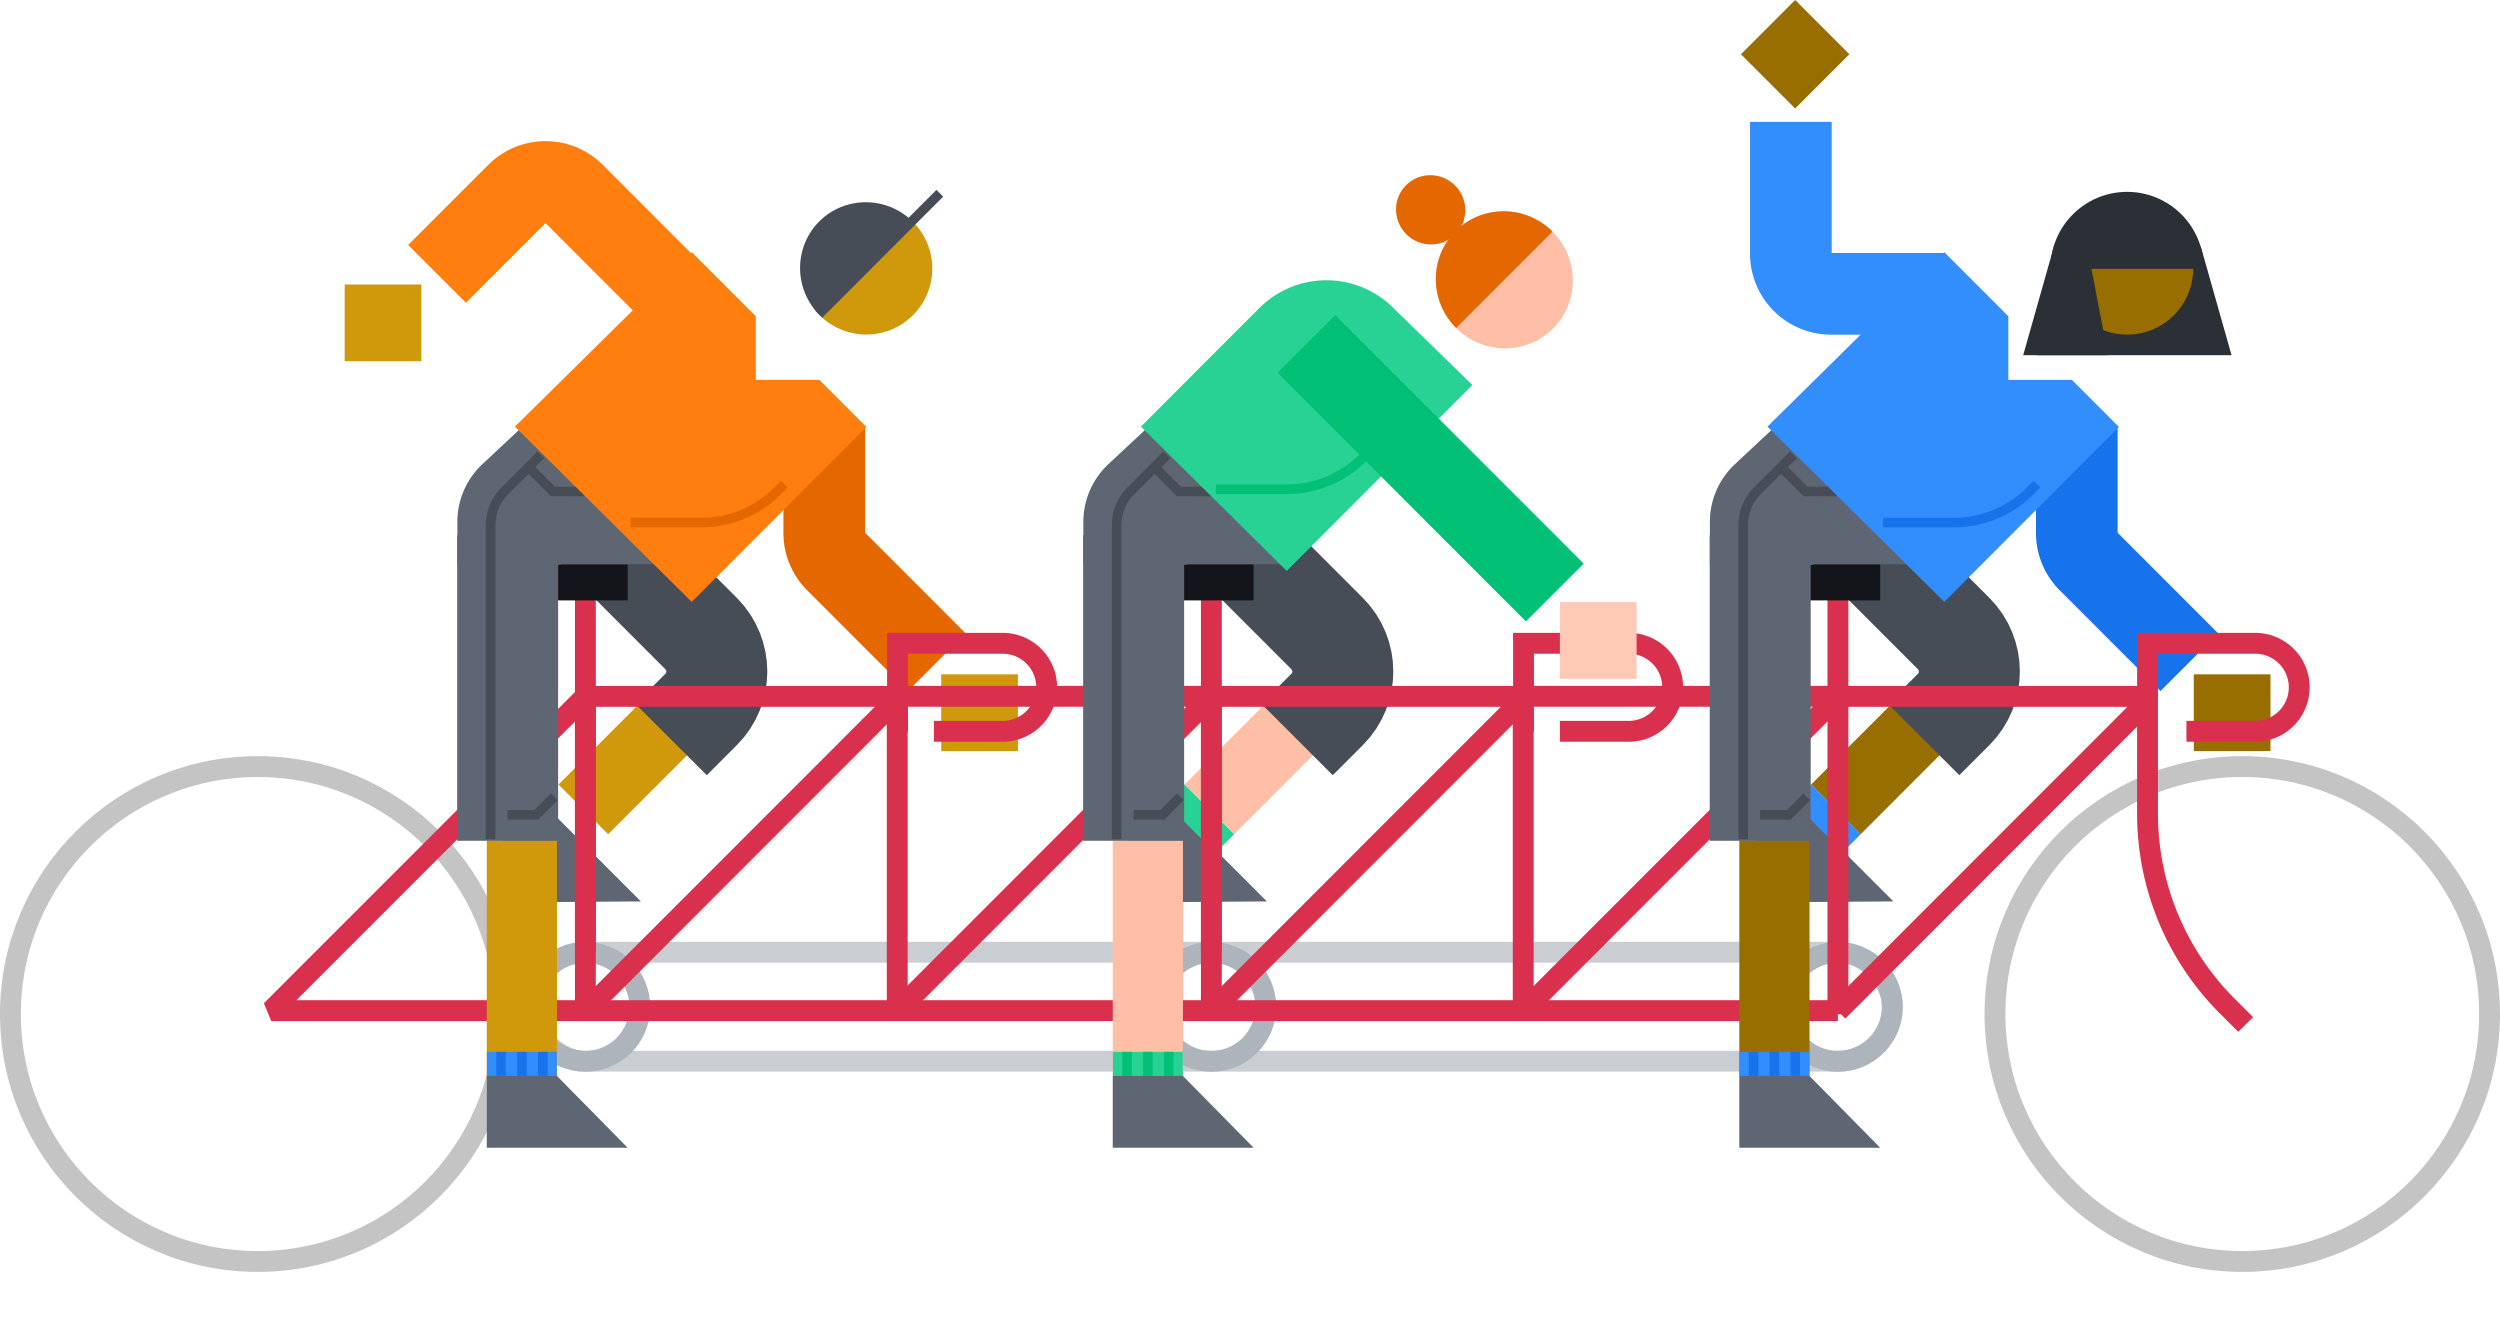 <svg xmlns="http://www.w3.org/2000/svg" xmlns:xlink="http://www.w3.org/1999/xlink" width="599" height="318" fill="none"><style>.B{stroke:#1773eb}.C{fill:#d0980b}.D{fill:#996e00}.E{stroke-width:5}.F{stroke:#02c076}.G{fill:#328dfd}.H{fill:#5e6673}.I{stroke-width:19.565}.J{fill:#ffbea6}.K{fill:#28d294}.L{stroke:#474d57}.M{stroke:#d9304e}.N{fill:#2b2f36}.O{stroke-width:24.196}.P{stroke-width:2.297}.Q{fill-rule:evenodd}</style><path d="M225.518 161.57v18.388h18.377V161.57z" class="C"/><path d="M525.63 161.57v18.388h18.377V161.57z" class="D"/><g class="E"><rect x="127.218" y="228.155" width="326.188" height="26.097" rx="13.049" stroke="#caced3"/><path d="M121.003 242.96c0 32.745-26.53 59.288-59.252 59.288S2.5 275.706 2.5 242.96s26.53-59.288 59.252-59.288 59.252 26.543 59.252 59.288zm475.497 0c0 32.745-26.53 59.288-59.25 59.288s-59.252-26.543-59.252-59.288 26.53-59.288 59.252-59.288 59.25 26.543 59.25 59.288z" stroke="#c4c4c4"/></g><path d="M429.8 192.098l23.867 23.882-24.124.17-11.9-11.898 12.148-12.155zm-150.122 0l23.867 23.882-24.124.17-11.9-11.898 12.148-12.155zm-149.986 0l23.868 23.882-24.124.17-11.9-11.898 12.147-12.155z" class="H"/><g stroke="#aeb4bc" class="E"><use xlink:href="#B"/><use xlink:href="#B" x="-150.123"/><use xlink:href="#B" x="-300.108"/></g><g class="I"><path d="M497.6 102.283v25.424a9.62 9.62 0 002.815 6.799l24.142 24.157" class="B"/><path d="M197.493 102.283v25.424a9.62 9.62 0 002.815 6.799l24.142 24.157" stroke="#e56700"/></g><path d="M479.538 166.137l-11.89-11.898-33.722 33.742 11.89 11.898z" class="D"/><path d="M441.584 204.116l-11.89-11.898 4.235-4.238 11.89 11.898z" class="G"/><path d="M329.415 166.137l-11.89-11.898-33.722 33.742 11.89 11.898z" class="J"/><path d="M291.233 204.34l-11.89-11.898 4.46-4.46 11.89 11.898z" class="K"/><path d="M179.43 166.137l-11.89-11.898-33.722 33.742 11.89 11.898z" class="C"/><g class="L O"><use xlink:href="#C"/><use xlink:href="#C" x="-150.123"/><use xlink:href="#C" x="-300.113"/></g><path d="M440.364 139.53v103.5m-150.12-103.5v88.56m-149.988-88.56v88.56" class="E M"/><path d="M425.095 135.205h25.403v8.653h-25.403zm-150.12 0h25.403v8.653h-25.403zm-149.988 0H150.4v8.653h-25.403z" fill="#14151a"/><g class="E M"><path d="M440.364 166.842h74.183m-224.303 0h74.723m-224.71 0h74.724m225.384 75.443l74.588-74.633m-224.708 74.633l74.588-74.633m-224.576 74.633l74.588-74.633"/><g stroke-linejoin="bevel"><path d="M288.756 242.15h151.608m-301.596 0h151.608m-75.396 0l75.264-75.3v75.3H214.98zm-149.988 0l75.264-75.3v75.3H64.992z"/><path d="M364.966 166.84h75.398l-75.398 75.444V166.84zm-149.988 0h75.398l-75.398 75.444V166.84z"/></g><path d="M514.548 154.133v40.84a65.13 65.13 0 0019.062 46.039l4.45 4.452"/></g><path d="M493.873 59.084h33.444l7.364 26.027h-46.618l5.8-26.027z" class="N"/><path d="M426.04 101.54l-10.348 9.67a18.91 18.91 0 00-6.002 13.822v10.174h50.13l-33.78-33.666zm-150.12 0l-10.348 9.67a18.91 18.91 0 00-6.002 13.822v10.174h50.13l-33.78-33.666zm-149.986 0l-10.35 9.67a18.916 18.916 0 00-6 13.822v10.174h50.13l-33.78-33.666z" class="H"/><path d="M433.558 201.327h-16.816V257.8h16.816z" class="D"/><path d="M283.435 201.327H266.62V257.8h16.816z" class="J"/><path d="M133.448 201.327h-16.816V257.8h16.816z" class="C"/><path d="M421.745 201.45v-73.208M271.62 201.45v-73.208M121.632 201.45v-73.208" stroke="#5e6673" class="O"/><path d="M433.528 252.02h-16.755v5.814h16.755z" class="G"/><path d="M283.408 252.02h-16.755v5.814h16.755z" class="K"/><path d="M133.42 252.02h-16.755v5.814h16.755z" class="G"/><path d="M416.74 275h33.754l-16.938-17.2H416.74V275zm-150.122 0h33.753l-16.937-17.2h-16.816V275zm-149.985 0h33.754l-16.937-17.2h-16.816V275z" class="H"/><path d="M440.23 117.78l-7.638-.028-5.948-5.95m-136.536 5.978l-7.638-.028-5.948-5.95m-136.4 5.978l-7.638-.028-5.948-5.95" class="L P"/><path d="M496.42 91.012l11.273 11.28-41.845 41.92-42.373-41.996 42.373-41.792 15.345 15.353v15.236h15.227z" class="G Q"/><path d="M352.783 92.25l-19.138-18.66a22.69 22.69 0 00-31.886.206l-28.402 28.42L308.3 136.79l44.473-44.54z" class="K"/><path d="M196.312 91.012l11.272 11.28-41.844 41.92-42.373-41.996 42.373-41.792 15.344 15.353v15.236h15.228z" fill="#ff7e0d" class="Q"/><path d="M525.494 64.357c0 8.737-7.08 15.82-15.8 15.82s-15.81-7.082-15.81-15.82h31.62z" class="D"/><ellipse rx="16.505" ry="16.328" transform="rotate(-134.983 194.108 -41.159)" class="J"/><g fill="#e56700"><path d="M371.978 55.493c-6.444-6.447-16.835-6.503-23.21-.125s-6.32 16.776.125 23.223l23.084-23.098z"/><ellipse rx="8.341" ry="8.258" transform="rotate(-134.983 181.809 -45.886)"/></g><path d="M218.75 53.15a15.83 15.83 0 010 22.371c-6.174 6.178-16.184 6.178-22.358 0l22.358-22.37z" class="C"/><path d="M528.042 64.364c0-10.16-8.23-18.394-18.383-18.394s-18.383 8.235-18.383 18.394h36.766z" class="N"/><path d="M218.75 53.153c-6.227-6.23-16.28-6.273-22.453-.096s-6.132 16.236.095 22.467l22.358-22.37z" fill="#474d57"/><g class="P"><path d="M488.04 116.005l-1.668 1.67a25.674 25.674 0 01-18.16 7.525h-17.038" class="B"/><path d="M328.19 108.028l-1.667 1.67a25.676 25.676 0 01-18.16 7.525h-17.038" class="F"/><path d="M187.93 116.005l-1.668 1.67a25.67 25.67 0 01-18.159 7.525h-17.038" stroke="#e56700"/><path d="M430.15 252.02v5.746" class="B"/><path d="M280.03 252.02v5.746" class="F"/><path d="M130.042 252.02v5.746m295.1-5.746v5.746" class="B"/><path d="M275.03 252.02v5.746" class="F"/><path d="M125.042 252.02v5.746m295.113-5.746v5.746" class="B"/><path d="M270.03 252.02v5.746" class="F"/><path d="M120.044 252.02v5.746" class="B"/><g class="L"><path d="M432.934 190.908l-4.324 4.327h-6.9m-138.9-4.327l-4.324 4.327h-6.9m-138.772-4.327l-4.324 4.327h-6.892M225.18 46.3l-28.984 29"/><use xlink:href="#D"/><use xlink:href="#D" x="-150.12"/><use xlink:href="#D" x="-300.108"/></g></g><path d="M501.103 64.357l-8.985-5.273-7.365 26.027h20.336l-3.986-20.754z" class="N"/><g class="I"><path d="M429.095 29.205l-.001 31.58a9.62 9.62 0 009.618 9.618h27.135" stroke="#328dfd"/><path d="M159.817 68.746l-22.313-22.328a9.612 9.612 0 00-13.598 0l-19.2 19.2" stroke="#ff7e0d"/></g><path d="M430.117 0L417.12 12.998l12.998 12.998 12.998-12.998z" class="D"/><path d="M100.957 68.165H82.58v18.388h18.377z" class="C"/><path d="M512.047 154.133h28.302a10.55 10.55 0 0110.546 10.546 10.55 10.55 0 01-10.546 10.546h-16.48m-150.12 0h16.48a10.55 10.55 0 0010.546-10.546 10.55 10.55 0 00-10.546-10.546h-25.194v21.092m-141.274 0h16.48a10.55 10.55 0 0010.546-10.546 10.55 10.55 0 00-10.546-10.546h-25.195v21.092" class="E M"/><path d="M313.012 82.407l59.522 59.557" class="F I"/><path fill="#ffc9b5" d="M373.75 144.262v18.388h18.377v-18.388z"/><defs><path id="B" d="M453.405 241.244c0 7.208-5.84 13.048-13.04 13.048s-13.04-5.84-13.04-13.048 5.84-13.05 13.04-13.05 13.04 5.84 13.04 13.05z"/><path id="C" d="M435.366 119.053l32.75 32.768c4.993 4.996 4.993 13.148 0 18.144l-7.216 7.22"/><path id="D" d="M417.663 201.05v-75.23a11.62 11.62 0 013.401-8.215l8.625-8.63"/></defs></svg>
